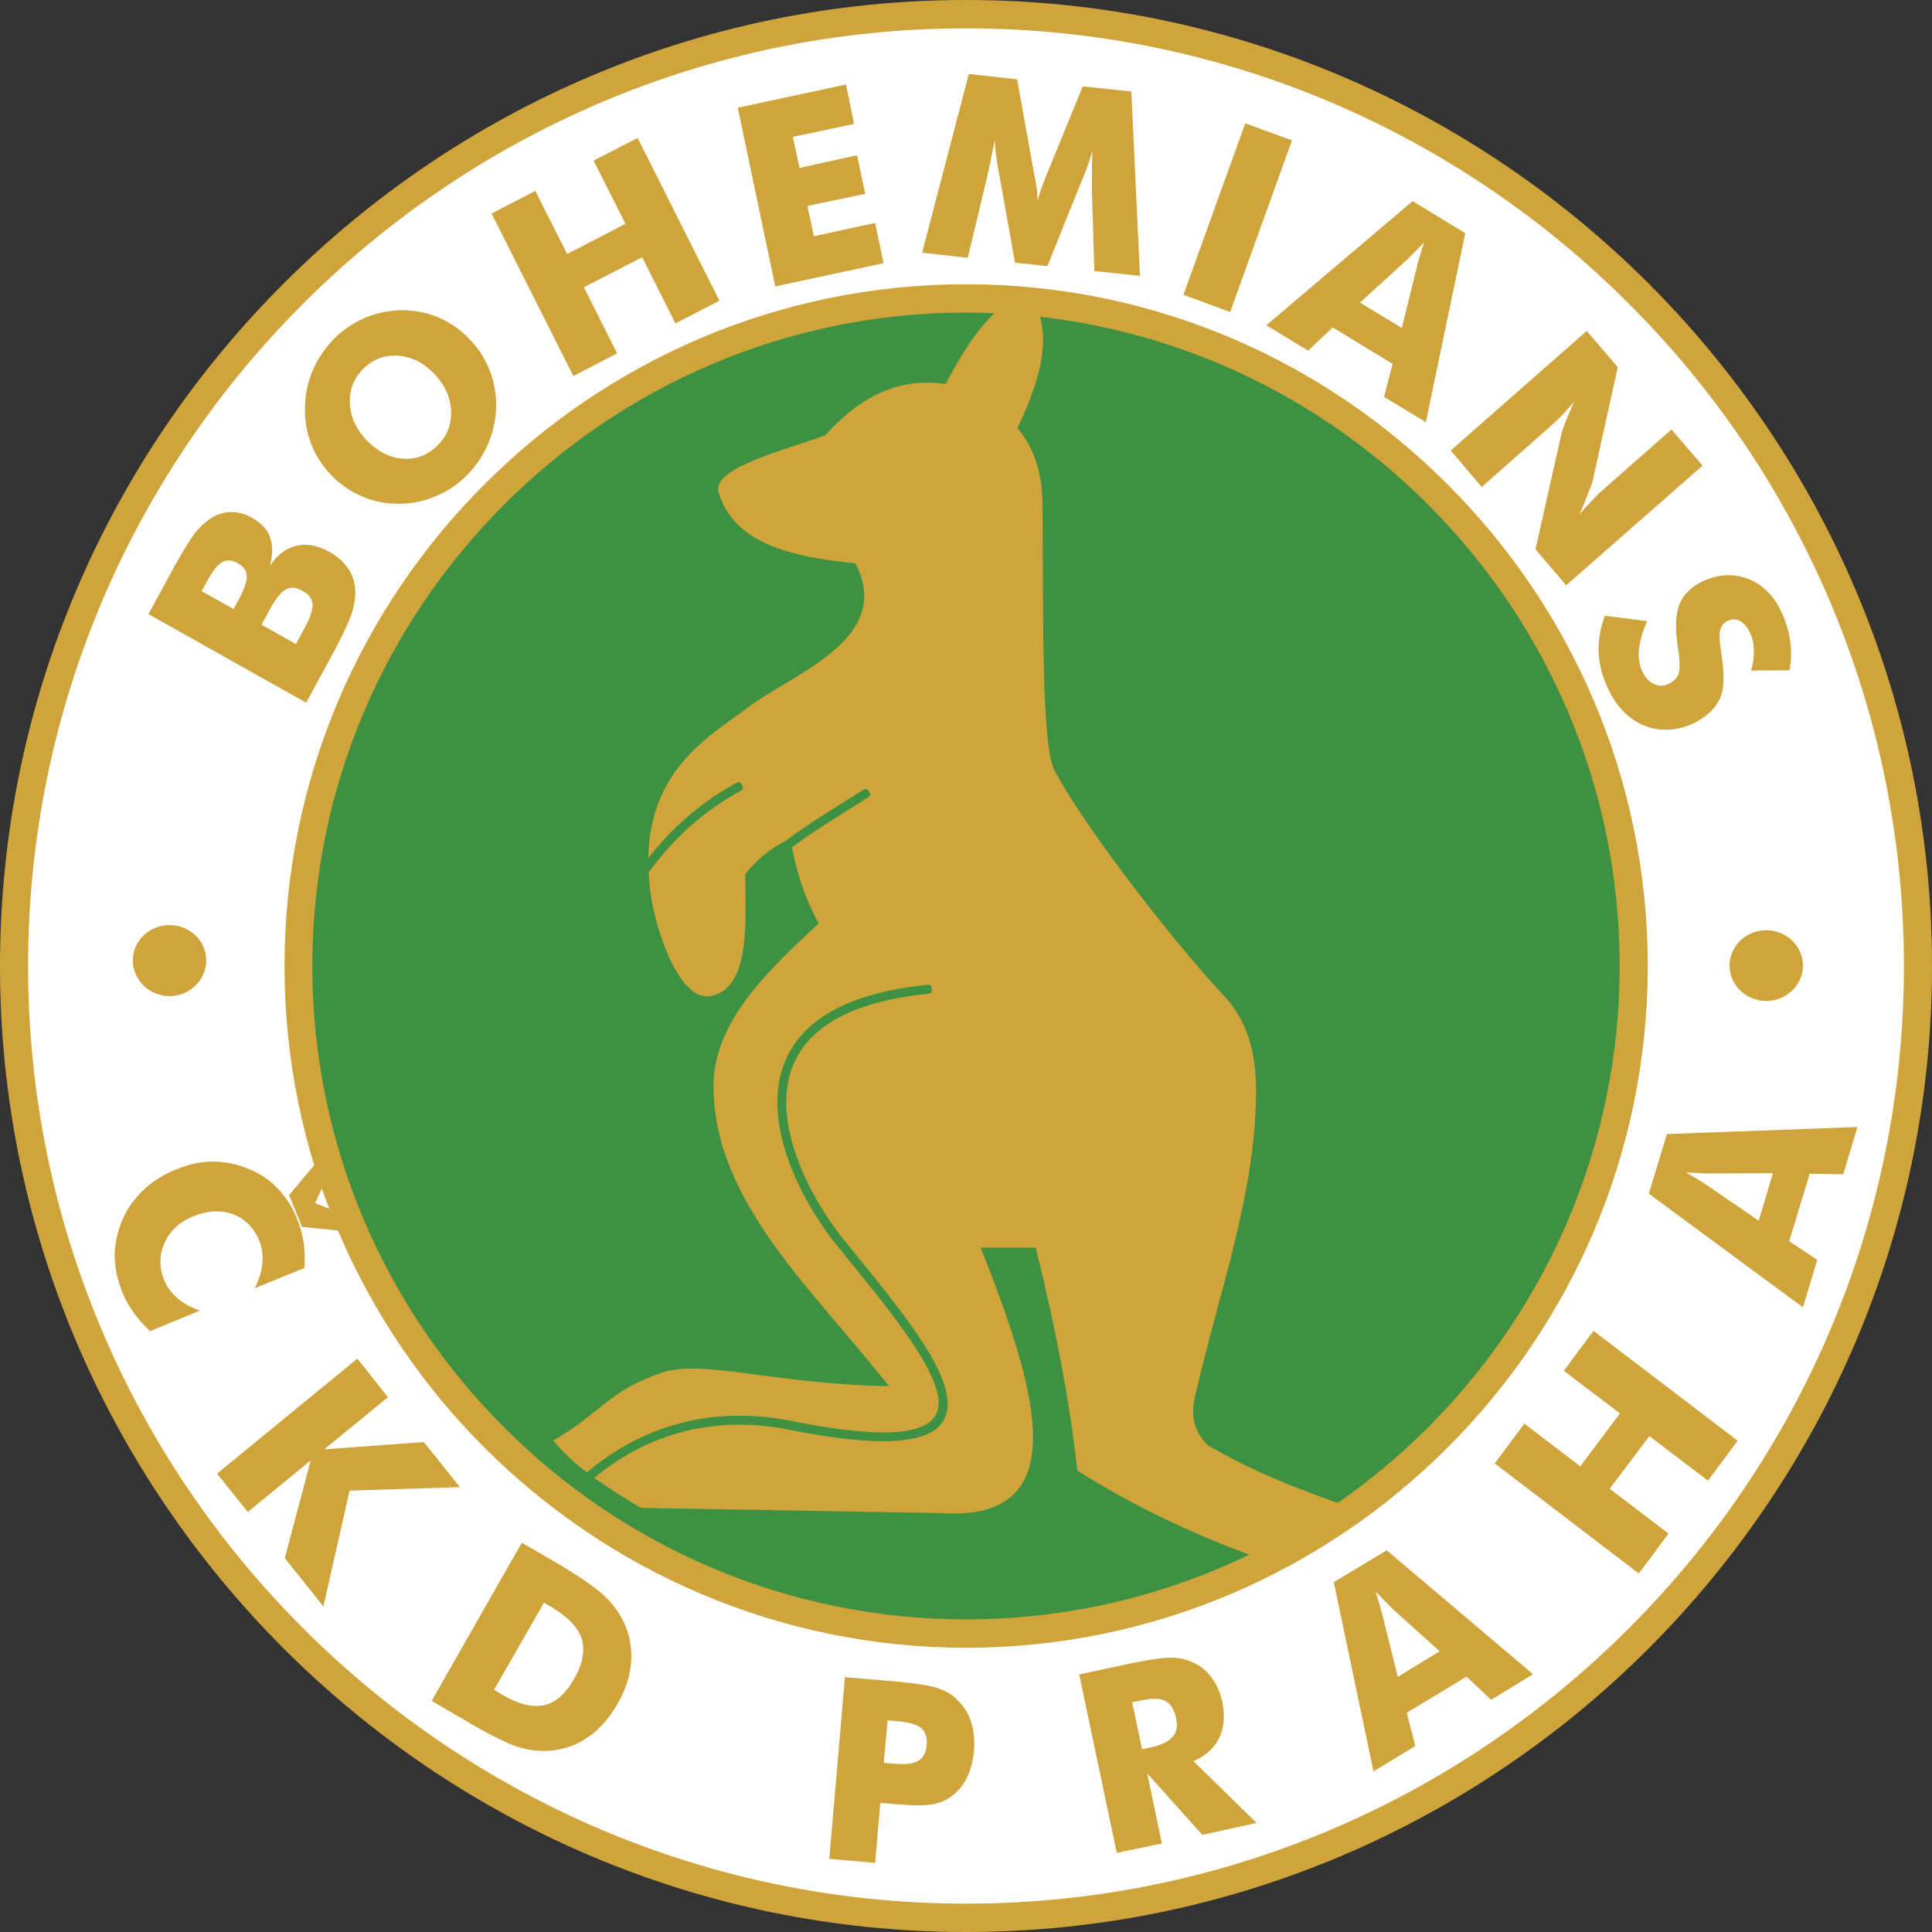 <?xml version="1.0" encoding="utf-8"?>
<!-- Generator: Adobe Illustrator 12.0.0, SVG Export Plug-In . SVG Version: 6.00 Build 51448)  -->
<!DOCTYPE svg PUBLIC "-//W3C//DTD SVG 1.1//EN" "http://www.w3.org/Graphics/SVG/1.1/DTD/svg11.dtd">
<svg  version="1.1" id="Calque_1" xmlns:x="http://ns.adobe.com/Extensibility/1.0/" xmlns:i="http://ns.adobe.com/AdobeIllustrator/10.0/" xmlns:graph="http://ns.adobe.com/Graphs/1.0/"
	 xmlns="http://www.w3.org/2000/svg" xmlns:xlink="http://www.w3.org/1999/xlink" xmlns:a="http://ns.adobe.com/AdobeSVGViewerExtensions/3.0/"
	 width="515.304" height="515.305" viewBox="0 0 515.304 515.305"
	 style="overflow:visible;enable-background:new 0 0 515.304 515.305;" xml:space="preserve">
<rect x="0" y="0" width="515.304" height="515.305" fill="#333333" stroke="none"/>
<g>
	<path style="fill-rule:evenodd;clip-rule:evenodd;fill:#FFFFFF;" d="M257.688,3.816c139.823,0,253.872,113.976,253.872,253.872
		c0,139.752-114.049,253.8-253.872,253.8c-139.896,0-253.944-114.048-253.944-253.8C3.744,117.792,117.792,3.816,257.688,3.816
		L257.688,3.816z"/>
	<path style="fill-rule:evenodd;clip-rule:evenodd;fill:#CFA53B;" d="M257.688,0c70.918,0,135.36,28.944,182.014,75.6
		c46.657,46.656,75.602,111.096,75.602,182.088c0,70.92-28.944,135.289-75.602,182.016
		c-46.654,46.656-111.096,75.601-182.014,75.601c-70.993,0-135.361-28.944-182.016-75.601C28.943,392.977,0,328.608,0,257.688
		C0,186.696,28.943,122.256,75.672,75.6C122.327,28.944,186.695,0,257.688,0L257.688,0z M434.447,81
		C389.16,35.64,326.591,7.56,257.688,7.56C188.784,7.56,126.215,35.64,80.856,81C35.568,126.216,7.488,188.784,7.488,257.688
		c0,68.833,28.08,131.4,73.368,176.616c45.359,45.36,107.928,73.439,176.832,73.439c68.903,0,131.472-28.079,176.759-73.439
		c45.288-45.216,73.368-107.783,73.368-176.616C507.815,188.784,479.735,126.216,434.447,81L434.447,81z"/>
	<path style="fill-rule:evenodd;clip-rule:evenodd;fill:#3E9043;" d="M257.688,79.56c98.064,0,178.055,80.064,178.055,178.128
		c0,97.993-79.991,178.055-178.055,178.055c-98.064,0-178.057-80.062-178.057-178.055C79.631,159.624,159.624,79.56,257.688,79.56
		L257.688,79.56z"/>
	<path style="fill-rule:evenodd;clip-rule:evenodd;fill:#CFA53B;" d="M257.688,75.816c50.04,0,95.472,20.376,128.376,53.352
		c32.975,32.904,53.424,78.408,53.424,128.52c0,50.041-20.449,95.544-53.424,128.447c-32.904,32.904-78.337,53.354-128.376,53.354
		c-50.041,0-95.544-20.449-128.449-53.354c-32.976-32.902-53.352-78.406-53.352-128.447c0-50.112,20.376-95.616,53.352-128.52
		C162.144,96.192,207.647,75.816,257.688,75.816L257.688,75.816z M380.878,134.568c-31.606-31.608-75.168-51.192-123.19-51.192
		c-48.024,0-91.657,19.584-123.193,51.192c-31.607,31.536-51.192,75.096-51.192,123.12c0,47.953,19.584,91.512,51.192,123.048
		c31.536,31.606,75.169,51.19,123.193,51.19c48.022,0,91.583-19.584,123.19-51.19C412.416,349.2,432,305.641,432,257.688
		C432,209.664,412.416,166.104,380.878,134.568L380.878,134.568z"/>
	<path style="fill-rule:evenodd;clip-rule:evenodd;fill:#CFA53B;" d="M274.463,79.056c-8.136,0.432-15.336,10.224-22.248,23.4
		c-10.943-1.728-21.672,2.016-32.04,13.608c-9.72,3.672-30.528,8.64-28.512,15.264c4.031,13.464,18.936,17.208,36.504,18.936
		c10.367,20.088-16.345,29.232-28.512,38.304c-11.448,8.568-29.88,18.36-26.28,48.672c1.296,10.872,7.848,29.88,16.055,28.44
		c10.945-1.944,9.361-20.305,9.361-32.544c3.384-4.248,7.416-7.488,12.023-9.36c1.369,8.064,3.745,15.624,7.561,22.535
		c-13.824,12.745-28.224,26.497-28.081,43.705c0.289,30.888,26.928,54.288,46.8,79.704c-30.456-0.505-49.607-7.273-60.552-3.601
		c-14.184,4.752-16.848,11.231-28.944,18.072c4.824,6.336,13.68,12.24,23.328,18c26.712,0.431,52.776,0.936,79.488,1.367
		c36.649,2.665,26.569-31.968,11.161-70.775c4.896,0,9.791,0,14.688,0c5.041,20.448,9,40.32,11.088,59.472
		c15.263,9.575,31.175,17.137,47.663,23.04c8.137-4.536,16.345-9,24.48-13.536c-12.456-4.176-24.911-9.071-37.368-16.271
		c-3.742-3.745-4.752-8.354-3.168-13.896c6.048-26.495,15.697-52.416,16.056-79.345c0.146-9.287-1.367-18.935-8.496-26.566
		c-17.063-18.433-39.312-48.457-45.358-60.408c-3.601-7.129-2.809-47.376-3.096-71.208c-0.146-7.056-1.801-14.184-6.697-19.872
		C278.782,98.856,280.728,86.616,274.463,79.056L274.463,79.056z"/>
	<path style="fill:#3E9043;" d="M247.208,262.685c0.597-0.062,1.194-0.12,1.306,1.075c0.111,1.195-0.486,1.256-1.083,1.315
		c-13.664,1.384-22.875,4.888-28.775,9.659c-3.755,3.037-6.161,6.588-7.517,10.426c-1.367,3.87-1.684,8.053-1.253,12.308
		c1.241,12.261,8.654,25.125,15.174,33.189c12.254,15.154,25.538,30.752,27.438,41.192c2.024,11.114-7.788,16.375-42.342,9.42
		v-0.001c-9.075-1.771-18.393-1.772-27.482,0.493c-8.335,2.079-16.49,6.069-24.098,12.358c-0.462,0.382-0.925,0.765-1.677-0.164
		c-0.751-0.928-0.289-1.31,0.173-1.692c7.898-6.529,16.374-10.675,25.045-12.836c9.437-2.354,19.096-2.354,28.488-0.521h0.005
		c31.974,6.436,41.205,2.408,39.558-6.636c-1.77-9.721-14.875-25.155-26.957-40.096c-6.729-8.322-14.386-21.657-15.684-34.473
		c-0.465-4.598-0.117-9.129,1.374-13.349c1.503-4.253,4.149-8.174,8.27-11.505C223.402,267.812,233.027,264.12,247.208,262.685
		L247.208,262.685z"/>
	<path style="fill:#3E9043;" d="M230.128,210.735c0.507-0.321,1.013-0.642,1.645,0.375s0.125,1.338-0.382,1.66
		c-1.726,1.095-3.133,1.977-4.53,2.852c-7.222,4.526-14.135,8.858-19.446,13.461c-0.454,0.393-0.907,0.786-1.682-0.128
		s-0.322-1.308,0.131-1.7c5.433-4.708,12.432-9.095,19.744-13.676C227.208,212.575,228.827,211.56,230.128,210.735L230.128,210.735z
		"/>
	<path style="fill:#3E9043;" d="M196.281,208.897c0.525-0.289,1.052-0.577,1.618,0.478c0.566,1.055,0.041,1.343-0.485,1.632
		c-4.706,2.583-9.31,5.735-13.768,9.777c-4.464,4.046-8.774,8.977-12.887,15.111c-0.334,0.498-0.668,0.997-1.652,0.326
		s-0.649-1.169-0.315-1.667c4.239-6.322,8.677-11.399,13.267-15.561C186.655,214.826,191.412,211.57,196.281,208.897
		L196.281,208.897z"/>
	<path style="fill-rule:evenodd;clip-rule:evenodd;fill:#CFA53B;" d="M62.28,162.432l1.296-2.304c1.512-2.881,2.304-5.04,2.232-6.48
		c0-1.368-0.792-2.448-2.304-3.384c-1.584-0.936-3.023-1.008-4.176-0.36c-1.223,0.576-2.592,2.376-4.175,5.256l-1.368,2.52
		L62.28,162.432L62.28,162.432z M81.647,187.416L39.6,163.8l6.335-11.664c2.665-4.824,4.68-8.136,5.976-9.864
		c1.369-1.729,2.808-3.025,4.32-4.032c1.729-1.08,3.528-1.656,5.4-1.656c1.944,0,3.816,0.504,5.688,1.584
		c2.376,1.368,3.96,3.024,4.681,5.04c0.792,2.088,0.792,4.608,0,7.704c1.872-2.88,4.248-4.68,7.056-5.328
		c2.808-0.72,5.76-0.072,8.855,1.656c2.232,1.224,3.961,2.808,5.184,4.752c1.152,1.872,1.728,3.96,1.657,6.336
		c0,1.872-0.433,3.96-1.296,6.264c-0.865,2.304-2.592,5.904-5.257,10.8L81.647,187.416L81.647,187.416z M78.911,171.792l2.232-4.104
		c1.512-2.736,2.232-4.824,2.232-6.408c-0.073-1.512-0.937-2.736-2.52-3.6c-1.729-1.008-3.241-1.224-4.537-0.504
		c-1.296,0.648-2.664,2.376-4.248,5.184l-2.304,4.248L78.911,171.792L78.911,171.792z"/>
	<path style="fill-rule:evenodd;clip-rule:evenodd;fill:#CFA53B;" d="M125.28,90.504c2.448,2.52,4.176,5.328,5.4,8.424
		c1.152,3.096,1.728,6.336,1.656,9.792c-0.144,3.456-0.864,6.768-2.231,9.864c-1.44,3.24-3.312,5.976-5.76,8.352
		c-2.448,2.449-5.256,4.249-8.424,5.544c-3.167,1.296-6.408,1.944-9.792,1.872c-3.456,0-6.696-0.648-9.72-2.016
		c-3.023-1.296-5.76-3.168-8.135-5.688c-2.376-2.52-4.177-5.256-5.329-8.424c-1.224-3.168-1.728-6.408-1.583-9.936
		c0.071-3.312,0.792-6.624,2.16-9.72c1.368-3.168,3.312-5.904,5.76-8.425c2.448-2.375,5.255-4.175,8.423-5.543
		c3.169-1.224,6.481-1.872,9.865-1.872c3.312,0.072,6.551,0.72,9.576,2.016C120.168,86.112,122.903,87.984,125.28,90.504
		L125.28,90.504z M116.639,118.872c2.592-2.52,3.817-5.688,3.672-9.216c-0.144-3.672-1.656-6.984-4.464-9.936
		s-5.976-4.536-9.576-4.824c-3.6-0.288-6.696,0.864-9.288,3.384s-3.816,5.688-3.672,9.216c0.145,3.672,1.656,6.912,4.464,9.936
		c2.88,2.952,6.047,4.608,9.576,4.896C110.88,122.616,113.976,121.464,116.639,118.872L116.639,118.872z"/>
	<polygon style="fill-rule:evenodd;clip-rule:evenodd;fill:#CFA53B;" points="152.927,100.296 131.111,56.952 142.776,50.904 
		151.272,67.752 166.823,59.688 158.327,42.84 170.064,36.792 191.88,80.208 180.144,86.256 171.288,68.616 155.735,76.608 
		164.591,94.248 152.927,100.296 	"/>
	<polygon style="fill-rule:evenodd;clip-rule:evenodd;fill:#CFA53B;" points="206.784,76.392 196.776,28.728 225.647,22.536 
		227.808,33.048 211.464,36.504 213.264,44.784 228.6,41.4 230.76,51.696 215.352,54.936 217.08,63 233.423,59.472 235.656,70.2 
		206.784,76.392 	"/>
	<path style="fill-rule:evenodd;clip-rule:evenodd;fill:#CFA53B;" d="M304.056,73.584l-12.167-1.296l-0.649-21.168
		c0-1.584,0-3.24,0-5.04c0-1.8,0.072-3.816,0.146-5.976c-0.507,2.016-1.37,4.536-2.595,7.488c-0.214,0.576-0.431,1.08-0.574,1.368
		l-8.856,22.032l-8.64-0.936l-4.177-23.4c-0.07-0.288-0.143-0.792-0.287-1.44c-0.576-3.168-0.863-5.76-0.937-7.848
		c-0.36,1.872-0.721,3.6-1.08,5.4c-0.361,1.8-0.721,3.528-1.151,5.256l-4.969,20.736l-12.167-1.368l12.456-47.664l12.887,1.44
		l4.609,25.704c0.073,0.216,0.144,0.504,0.215,0.936c0.434,2.232,0.649,4.248,0.649,5.832c0.217-0.864,0.431-1.8,0.792-2.809
		c0.359-1.08,0.792-2.303,1.367-3.671l9.863-24.12l12.962,1.368L304.056,73.584L304.056,73.584z"/>
	<polygon style="fill-rule:evenodd;clip-rule:evenodd;fill:#CFA53B;" points="315.647,78.624 332.136,32.904 344.591,37.44 
		328.103,83.232 315.647,78.624 	"/>
	<path style="fill-rule:evenodd;clip-rule:evenodd;fill:#CFA53B;" d="M362.735,80.712l11.161,6.768l4.03-16.344
		c0.073-0.504,0.289-1.224,0.649-2.304c0.287-1.152,0.718-2.448,1.225-4.104c-0.794,0.864-1.657,1.656-2.449,2.448
		c-0.792,0.864-1.513,1.584-2.304,2.304L362.735,80.712L362.735,80.712z M337.752,86.76l39.022-33.12l14.041,8.568l-10.511,50.4
		l-11.161-6.768l2.304-8.784l-15.985-9.72l-6.551,6.192L337.752,86.76L337.752,86.76z"/>
	<path style="fill-rule:evenodd;clip-rule:evenodd;fill:#CFA53B;" d="M386.927,120.168l36.289-31.896l8.279,9.648l-6.694,30.312
		c-0.145,0.648-0.577,1.728-1.225,3.312c-0.576,1.656-1.37,3.528-2.305,5.616c1.297-1.512,2.52-2.808,3.599-3.888
		c1.081-1.224,2.089-2.16,3.026-2.952l17.927-15.768l8.279,9.648l-36.359,31.896l-8.208-9.576l6.84-30.384
		c0.072-0.576,0.503-1.8,1.08-3.384c0.647-1.584,1.441-3.528,2.376-5.544c-1.369,1.512-2.592,2.88-3.671,4.032
		c-1.08,1.08-2.088,2.016-3.024,2.808l-17.93,15.84L386.927,120.168L386.927,120.168z"/>
	<path style="fill-rule:evenodd;clip-rule:evenodd;fill:#CFA53B;" d="M439.344,165.672c-1.226,2.664-1.944,5.184-2.161,7.344
		c-0.286,2.231,0,4.176,0.794,5.904c0.718,1.656,1.726,2.807,3.023,3.456c1.367,0.648,2.664,0.648,3.959,0.072
		c1.44-0.648,2.376-1.584,2.809-2.88c0.359-1.296,0.288-3.672-0.287-7.2c-0.721-4.896-0.577-8.64,0.504-11.304
		c1.08-2.592,3.239-4.68,6.478-6.192c4.178-1.8,8.21-1.944,12.098-0.36c3.959,1.656,6.913,4.824,8.856,9.36
		c1.079,2.375,1.798,4.896,2.087,7.344c0.36,2.52,0.288,5.04-0.217,7.56l-10.222,0.071c0.504-1.872,0.791-3.6,0.718-5.399
		c0-1.656-0.359-3.241-1.008-4.608c-0.647-1.512-1.511-2.52-2.592-3.168c-1.08-0.576-2.16-0.648-3.239-0.144
		c-1.08,0.504-1.8,1.296-2.088,2.376c-0.36,1.152-0.287,2.952,0.145,5.472c0,0.144,0,0.36,0.072,0.576
		c0.862,5.617,0.791,9.504-0.072,11.737c-0.648,1.584-1.584,2.952-2.81,4.176c-1.294,1.224-2.806,2.232-4.68,3.168
		c-4.68,2.016-9.071,2.16-13.32,0.36c-4.176-1.872-7.416-5.328-9.647-10.512c-1.367-3.096-2.088-6.12-2.158-9.144
		c-0.073-3.024,0.431-6.193,1.654-9.504L439.344,165.672L439.344,165.672z"/>
	<path style="fill-rule:evenodd;clip-rule:evenodd;fill:#CFA53B;" d="M81.215,338.185l-13.248,5.399
		c1.151-2.376,1.872-4.68,2.016-6.695c0.215-1.944-0.073-4.033-0.792-5.904c-1.44-3.528-3.816-5.904-7.057-7.129
		c-3.239-1.151-6.768-1.007-10.655,0.577c-3.528,1.439-6.049,3.743-7.561,6.982c-1.439,3.24-1.512,6.481-0.144,10.009
		c0.792,1.872,1.943,3.456,3.456,4.752c1.584,1.367,3.6,2.521,6.121,3.384l-13.321,5.473c-1.728-1.585-3.167-3.24-4.392-4.968
		c-1.295-1.729-2.304-3.601-3.096-5.617c-0.936-2.447-1.583-4.824-1.8-7.127c-0.288-2.304-0.144-4.608,0.288-6.84
		c0.937-4.32,2.664-8.065,5.4-11.16c2.664-3.169,6.121-5.616,10.368-7.344c3.457-1.44,6.769-2.16,10.008-2.16
		c3.24,0,6.408,0.647,9.648,2.015c3.024,1.225,5.544,2.953,7.704,5.257c2.16,2.232,3.888,4.968,5.184,8.28
		c0.792,1.944,1.368,4.032,1.656,6.12C81.288,333.576,81.36,335.88,81.215,338.185L81.215,338.185z M85.535,308.736l1.945,4.752
		l-3.457,7.416l7.561,2.951l1.872,4.681l-12.888-1.296l-3.457-8.497L85.535,308.736L85.535,308.736z M57.888,393.048l37.439-30.672
		l8.137,10.296l-16.992,13.896l26.568-1.945l9.648,12.025l-29.449,0.936l-6.983,30.889L75.96,415.584l6.912-26.063l-16.777,13.752
		L57.888,393.048L57.888,393.048z M115.127,453.672l24.048-42.191l8.711,5.04c6.48,3.814,10.873,6.84,13.177,9
		c2.375,2.159,4.104,4.606,5.328,7.2c1.584,3.384,2.231,6.91,1.943,10.655c-0.288,3.744-1.512,7.416-3.671,11.159
		c-2.088,3.672-4.68,6.625-7.704,8.712c-3.024,2.161-6.408,3.384-10.08,3.672c-2.808,0.288-5.688-0.071-8.641-0.935
		c-2.879-0.937-7.055-3.024-12.528-6.12l-1.872-1.152L115.127,453.672L115.127,453.672z M131.76,450.719l1.944,1.153
		c4.464,2.663,8.208,3.601,11.304,2.952c3.168-0.648,5.832-3.024,8.136-7.056c2.304-4.033,2.952-7.634,2.016-10.656
		c-1.008-3.096-3.744-5.905-8.208-8.569l-1.872-1.079L131.76,450.719L131.76,450.719z M233.423,496.872l-12.239-1.08l4.176-48.457
		l13.68,1.153c5.328,0.504,9.072,1.08,11.16,1.8c2.089,0.72,3.889,1.729,5.257,3.24c1.655,1.584,2.879,3.527,3.6,5.904
		c0.72,2.231,0.936,4.752,0.72,7.486c-0.216,2.881-0.937,5.401-2.016,7.489c-1.152,2.16-2.592,3.816-4.536,5.112
		c-1.44,0.936-3.096,1.511-4.968,1.8c-1.872,0.288-4.824,0.288-8.856-0.073l-2.231-0.216l-2.376-0.143L233.423,496.872
		L233.423,496.872z M235.728,470.16l2.448,0.216c3.168,0.359,5.4,0.071,6.696-0.721c1.367-0.72,2.088-2.159,2.304-4.247
		c0.144-2.088-0.36-3.528-1.512-4.536c-1.153-0.937-3.241-1.512-6.337-1.8l-2.592-0.217L235.728,470.16L235.728,470.16z
		 M297.863,494.207l-10.008-47.591l13.392-2.881c5.256-1.08,9-1.655,11.16-1.584c2.161,0,4.104,0.433,5.832,1.296
		c2.017,0.865,3.672,2.232,4.967,4.104c1.37,1.8,2.233,3.888,2.809,6.408c0.721,3.6,0.504,6.84-0.791,9.504
		c-1.297,2.736-3.602,4.824-6.912,6.265l16.849,16.486l-14.474,3.169L306,473.039l3.889,18.649L297.863,494.207L297.863,494.207z
		 M304.632,466.56l2.375-0.504c2.736-0.575,4.68-1.583,5.761-2.809c1.08-1.151,1.368-2.808,0.935-4.896
		c-0.504-2.375-1.438-3.888-2.806-4.608c-1.441-0.792-3.529-0.863-6.337-0.215l-2.591,0.503L304.632,466.56L304.632,466.56z
		 M372.815,447.264l11.161-6.841l-12.386-11.159c-0.359-0.359-0.935-0.937-1.728-1.729c-0.791-0.792-1.728-1.8-2.952-3.023
		c0.36,1.152,0.648,2.231,1.008,3.312c0.287,1.08,0.576,2.16,0.863,3.168L372.815,447.264L372.815,447.264z M366.335,472.464
		l-10.583-50.472l14.111-8.496l39.025,33.047l-11.161,6.841l-6.552-6.191l-15.985,9.646l2.305,8.857L366.335,472.464
		L366.335,472.464z M437.11,419.688l-38.446-29.376l7.92-10.584l14.904,11.376l10.584-14.112l-14.978-11.376l7.92-10.656
		l38.447,29.304l-7.919,10.656l-15.624-11.881l-10.584,14.041l15.696,11.952L437.11,419.688L437.11,419.688z M469.08,325.584
		l3.816-12.672l-16.562,0.072c-0.575,0-1.366,0-2.446-0.072c-1.081-0.073-2.521-0.144-4.249-0.216
		c1.08,0.576,2.017,1.152,2.951,1.728c1.008,0.576,1.871,1.152,2.736,1.728L469.08,325.584L469.08,325.584z M480.889,348.696
		l-41.114-30.312l4.824-15.911l50.832-1.872l-3.816,12.6l-8.928-0.145l-5.473,18l7.488,4.969L480.889,348.696L480.889,348.696z"/>
	<path style="fill-rule:evenodd;clip-rule:evenodd;fill:#CFA53B;" d="M45.215,246.744c5.4,0,9.792,4.176,9.792,9.432
		c0,5.184-4.392,9.504-9.792,9.504s-9.792-4.32-9.792-9.504C35.423,250.92,39.815,246.744,45.215,246.744L45.215,246.744z"/>
	<path style="fill-rule:evenodd;clip-rule:evenodd;fill:#CFA53B;" d="M471.095,248.112c5.4,0,9.794,4.248,9.794,9.431
		c0,5.185-4.394,9.433-9.794,9.433s-9.791-4.248-9.791-9.433C461.304,252.36,465.694,248.112,471.095,248.112L471.095,248.112z"/>
</g>
</svg>
